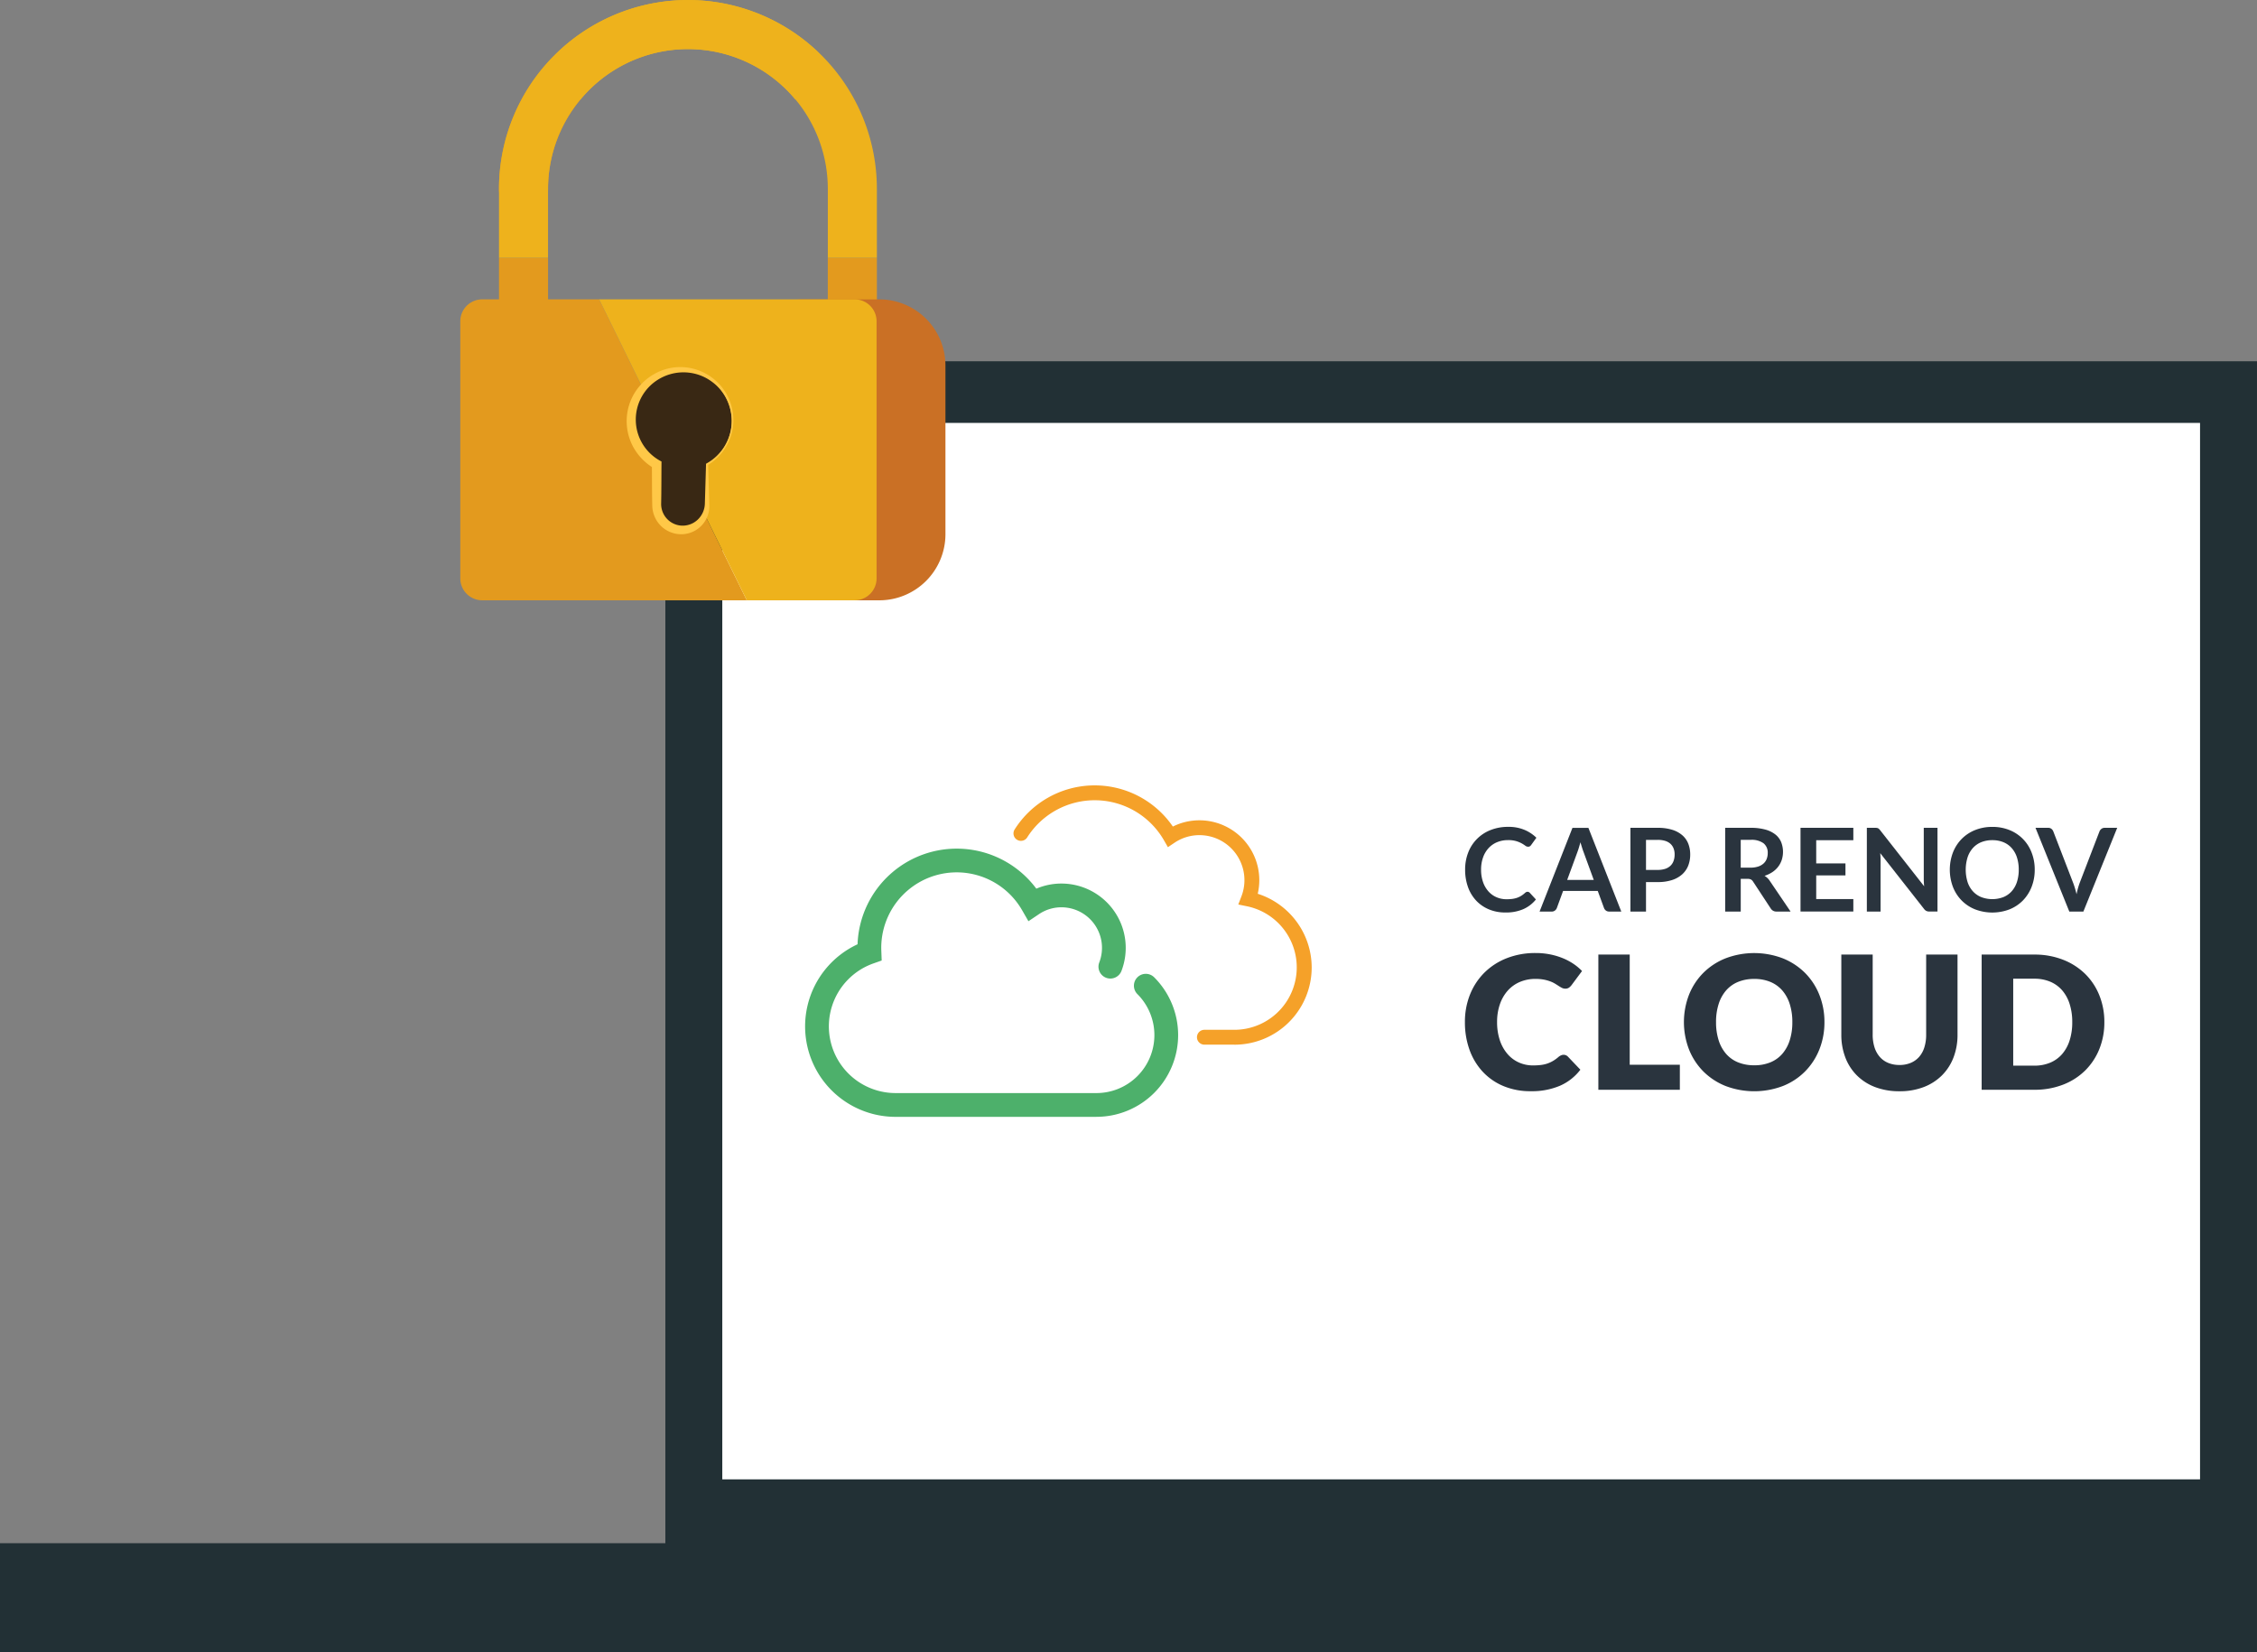<svg xmlns="http://www.w3.org/2000/svg" xmlns:xlink="http://www.w3.org/1999/xlink" width="449.367" height="328.942" viewBox="0 0 449.367 328.942"><rect x="0" y="0" width="449.367" height="328.942" fill="#808080" stroke="none"/><defs><clipPath id="a"><rect width="449.365" height="328.941" fill="none"/></clipPath></defs><g transform="translate(-9915 -17506.418)"><g transform="translate(9915 17506.418)"><path d="M132.472,14.311V249.649H0v21.669H449.365V14.311Z" transform="translate(0 57.624)" fill="#223035"/><rect width="294.219" height="210.352" transform="translate(143.808 84.208)" fill="#fff"/><g transform="translate(0.002 0)"><g clip-path="url(#a)"><path d="M19.765,29.243a4.886,4.886,0,1,0,9.771,0,27.721,27.721,0,0,1,6.454-17.8L31.4,2.08A37.494,37.494,0,0,0,19.765,29.243" transform="translate(79.583 8.378)" fill="#e39a1e"/><rect width="9.771" height="11.903" transform="translate(164.813 51.34)" fill="#e39a1e"/><path d="M85.684,37.618a37.591,37.591,0,0,0-63.6-27.163l4.594,9.359a27.834,27.834,0,0,1,49.239,17.8V51.335h9.771Z" transform="translate(88.9 0.003)" fill="#eeb21c"/><path d="M57.513,71.779H42.338A13.174,13.174,0,0,1,29.2,58.645V24.988A13.169,13.169,0,0,1,42.338,11.859H57.513A13.169,13.169,0,0,1,70.647,24.988V58.645A13.174,13.174,0,0,1,57.513,71.779" transform="translate(117.589 47.752)" fill="#ca7025"/><path d="M22.585,11.858a4.368,4.368,0,0,0-4.353,4.353V67.43a4.363,4.363,0,0,0,4.353,4.348H75.272l-29.4-59.92Z" transform="translate(73.41 47.748)" fill="#e39a1e"/><path d="M74.619,11.858H23.731l29.4,59.92H74.619a4.363,4.363,0,0,0,4.353-4.348V16.211a4.368,4.368,0,0,0-4.353-4.353" transform="translate(95.552 47.748)" fill="#eeb21c"/><path d="M44.884,24.619a9.925,9.925,0,1,0-14.858,8.605v7.932a4.933,4.933,0,0,0,9.867,0V33.225a9.915,9.915,0,0,0,4.991-8.605" transform="translate(100.802 59.179)" fill="#392814"/><path d="M45.739,25.244A9.985,9.985,0,0,0,44.372,20.3a9.87,9.87,0,0,0-1.593-2.026,10.546,10.546,0,0,0-2.071-1.518,9.548,9.548,0,0,0-9.646.281,9.36,9.36,0,0,0,.251,16.06l.442.246-.005.508c-.02,2.609-.01,5.222-.065,7.836a4.306,4.306,0,0,0,4.132,4.423,4.369,4.369,0,0,0,3.172-1.216,4.567,4.567,0,0,0,1.4-3.207l.231-7.836.005-.075.06-.03a9.685,9.685,0,0,0,5.052-8.5m.322-.186a10.284,10.284,0,0,1-1.352,5.147,10.585,10.585,0,0,1-3.735,3.835l.065-.111.241,8.083a5.6,5.6,0,0,1-5.454,5.806,5.788,5.788,0,0,1-4.157-1.629,5.9,5.9,0,0,1-1.754-4.177c-.06-2.694-.05-5.388-.07-8.083l.447.779a11.186,11.186,0,0,1-4.056-4.076,10.762,10.762,0,0,1,4.242-14.808,10.471,10.471,0,0,1,10.515.266,10.494,10.494,0,0,1,5.067,8.967" transform="translate(99.948 58.554)" fill="#ffc847"/><rect width="9.771" height="11.903" transform="translate(99.348 51.34)" fill="#e39a1e"/><path d="M19.765,37.618a37.591,37.591,0,0,1,63.6-27.163l-4.594,9.359a27.834,27.834,0,0,0-49.239,17.8V51.335H19.765Z" transform="translate(79.583 0.003)" fill="#eeb21c"/></g></g><g transform="translate(160.297 156.384)"><g transform="translate(0 0)"><g transform="translate(41.49 0)"><path d="M311.249,166.869h-5.978a1.478,1.478,0,0,1,0-2.957h5.975a12.427,12.427,0,0,0,2.484-24.6l-1.712-.349.627-1.629a8.964,8.964,0,0,0-8.358-12.181h-.006a8.874,8.874,0,0,0-4.958,1.511l-1.316.884-.789-1.372a15.908,15.908,0,0,0-27.227-.574,1.478,1.478,0,1,1-2.5-1.582,18.865,18.865,0,0,1,31.5-.577,11.8,11.8,0,0,1,5.292-1.245h.009a11.926,11.926,0,0,1,11.6,14.629,15.443,15.443,0,0,1,10.741,14.67,15.383,15.383,0,0,1-15.386,15.38Z" transform="translate(-267.263 -115.248)" fill="#f5a129"/></g><g transform="translate(0 12.596)"><path d="M184.928,211.251H144.941a18.015,18.015,0,0,1-7.569-34.361,19.752,19.752,0,0,1,35.594-11.072,12.69,12.69,0,0,1,5-1.02h.009A12.809,12.809,0,0,1,189.913,182.2a2.365,2.365,0,0,1-4.414-1.7,8.076,8.076,0,0,0-7.53-10.975h-.006a7.976,7.976,0,0,0-4.464,1.36l-2.105,1.413-1.265-2.2a15.021,15.021,0,0,0-28.04,7.492c0,.263.012.526.021.789l.065,1.741-1.641.58a13.285,13.285,0,0,0,4.408,25.816h39.987a11.542,11.542,0,0,0,8.16-19.705,2.364,2.364,0,0,1,3.344-3.344,16.273,16.273,0,0,1-11.507,27.779Z" transform="translate(-126.93 -157.85)" fill="#4db06b"/></g></g><g transform="translate(131.414 8.255)"><path d="M583.849,156.1a.579.579,0,0,1,.438.2l1.221,1.327a6.7,6.7,0,0,1-2.5,1.925,8.59,8.59,0,0,1-3.557.668,8.348,8.348,0,0,1-3.338-.636,7.336,7.336,0,0,1-2.531-1.765,7.7,7.7,0,0,1-1.609-2.7,10.145,10.145,0,0,1-.559-3.424,9.241,9.241,0,0,1,.624-3.441A7.774,7.774,0,0,1,576.5,143.8a9.283,9.283,0,0,1,3.477-.63,8.108,8.108,0,0,1,3.246.594,7.573,7.573,0,0,1,2.38,1.573l-1.038,1.443a.97.97,0,0,1-.237.242.657.657,0,0,1-.4.1.916.916,0,0,1-.541-.207,6.3,6.3,0,0,0-.7-.449,5.682,5.682,0,0,0-1.079-.449,5.531,5.531,0,0,0-1.656-.207,5.6,5.6,0,0,0-2.161.408,4.787,4.787,0,0,0-1.694,1.171,5.351,5.351,0,0,0-1.106,1.851,7.091,7.091,0,0,0-.4,2.451,7.4,7.4,0,0,0,.4,2.5,5.486,5.486,0,0,0,1.079,1.845,4.6,4.6,0,0,0,1.6,1.147,4.943,4.943,0,0,0,1.984.4,8.967,8.967,0,0,0,1.147-.068,4.928,4.928,0,0,0,.946-.219,4.149,4.149,0,0,0,.819-.387,4.952,4.952,0,0,0,.766-.582,1.188,1.188,0,0,1,.243-.169.589.589,0,0,1,.278-.062Z" transform="translate(-571.42 -143.17)" fill="#2a343e"/><path d="M637.807,160.492h-2.4a1.051,1.051,0,0,1-.662-.2,1.146,1.146,0,0,1-.375-.5l-1.245-3.4H626.22l-1.245,3.4a1.106,1.106,0,0,1-.364.485,1.027,1.027,0,0,1-.662.219h-2.41l6.549-16.672h3.172l6.549,16.672ZM627.015,154.2h5.316l-2.028-5.546c-.092-.245-.2-.535-.3-.869s-.222-.7-.328-1.091c-.106.393-.213.757-.316,1.1s-.207.636-.3.887l-2.028,5.523Z" transform="translate(-606.722 -143.628)" fill="#2a343e"/><path d="M685.821,154.623v5.869h-3.1V143.82h5.431a9.466,9.466,0,0,1,2.894.393,5.549,5.549,0,0,1,2.019,1.1,4.283,4.283,0,0,1,1.177,1.682,5.867,5.867,0,0,1,.381,2.143,6.057,6.057,0,0,1-.4,2.22,4.628,4.628,0,0,1-1.209,1.735,5.605,5.605,0,0,1-2.019,1.129,8.987,8.987,0,0,1-2.835.4h-2.33Zm0-2.421h2.33a4.686,4.686,0,0,0,1.487-.213,2.761,2.761,0,0,0,1.05-.612,2.507,2.507,0,0,0,.624-.97,3.694,3.694,0,0,0,.207-1.274,3.247,3.247,0,0,0-.207-1.209,2.4,2.4,0,0,0-.624-.922,2.793,2.793,0,0,0-1.05-.582,4.878,4.878,0,0,0-1.487-.2h-2.33Z" transform="translate(-649.814 -143.628)" fill="#2a343e"/><path d="M749.621,153.976v6.516h-3.1V143.82h5.085a10.67,10.67,0,0,1,2.924.352,5.626,5.626,0,0,1,2,.985,3.822,3.822,0,0,1,1.141,1.517,5.3,5.3,0,0,1,.115,3.533,4.638,4.638,0,0,1-.716,1.36,4.773,4.773,0,0,1-1.153,1.073,6.134,6.134,0,0,1-1.561.739,3.026,3.026,0,0,1,1.014.958l4.175,6.158H756.75a1.346,1.346,0,0,1-.686-.163,1.367,1.367,0,0,1-.479-.461l-3.507-5.339a1.2,1.2,0,0,0-.432-.426,1.5,1.5,0,0,0-.7-.127h-1.328Zm0-2.226h1.937a4.836,4.836,0,0,0,1.529-.219,2.947,2.947,0,0,0,1.073-.606,2.385,2.385,0,0,0,.627-.917,3.161,3.161,0,0,0,.207-1.165,2.362,2.362,0,0,0-.837-1.948,4.007,4.007,0,0,0-2.554-.68h-1.984v5.535Z" transform="translate(-694.751 -143.628)" fill="#2a343e"/><path d="M807.776,143.81v2.469h-7.391V150.9h5.824v2.386h-5.824V158h7.391v2.478H797.26V143.81Z" transform="translate(-730.49 -143.621)" fill="#2a343e"/><path d="M843.9,143.828a.9.9,0,0,1,.248.068.763.763,0,0,1,.213.151,2.491,2.491,0,0,1,.231.26l8.751,11.149q-.044-.4-.062-.789c-.012-.257-.018-.5-.018-.721V143.81h2.732v16.672h-1.6a1.431,1.431,0,0,1-.612-.115,1.365,1.365,0,0,1-.473-.414l-8.716-11.1c.024.245.042.491.053.733s.018.464.018.662v10.238H841.93V143.81h1.626a2.785,2.785,0,0,1,.346.018Z" transform="translate(-761.953 -143.621)" fill="#2a343e"/><path d="M914.705,151.7a9.25,9.25,0,0,1-.612,3.4,8.068,8.068,0,0,1-1.718,2.705,7.8,7.8,0,0,1-2.664,1.783,9.6,9.6,0,0,1-6.9,0,7.808,7.808,0,0,1-2.676-1.783,7.977,7.977,0,0,1-1.724-2.705,9.735,9.735,0,0,1,0-6.794,8.035,8.035,0,0,1,1.724-2.705,7.863,7.863,0,0,1,2.676-1.783,9.046,9.046,0,0,1,3.453-.642,8.95,8.95,0,0,1,3.447.645,7.785,7.785,0,0,1,4.382,4.482,9.227,9.227,0,0,1,.612,3.4Zm-3.181,0a7.774,7.774,0,0,0-.364-2.463,5.235,5.235,0,0,0-1.044-1.851,4.467,4.467,0,0,0-1.656-1.165,5.691,5.691,0,0,0-2.2-.4,5.79,5.79,0,0,0-2.2.4,4.535,4.535,0,0,0-1.667,1.165,5.211,5.211,0,0,0-1.055,1.851,8.389,8.389,0,0,0,0,4.926A5.133,5.133,0,0,0,902.394,156a4.591,4.591,0,0,0,1.667,1.159,6.218,6.218,0,0,0,4.4,0A4.547,4.547,0,0,0,910.117,156a5.156,5.156,0,0,0,1.044-1.845A7.762,7.762,0,0,0,911.524,151.7Z" transform="translate(-801.305 -143.17)" fill="#2a343e"/><path d="M955.506,143.81h2.5a1.045,1.045,0,0,1,.656.2,1.2,1.2,0,0,1,.381.509l3.92,10.17c.13.331.254.695.375,1.091s.233.813.34,1.251a14.524,14.524,0,0,1,.656-2.342l3.909-10.17a1.2,1.2,0,0,1,.37-.485,1,1,0,0,1,.656-.219h2.5l-6.735,16.672h-2.8L955.5,143.81Z" transform="translate(-841.946 -143.621)" fill="#2a343e"/></g><g transform="translate(131.37 33.386)"><path d="M590.907,248.422a1.236,1.236,0,0,1,.443.083,1.215,1.215,0,0,1,.426.287l2.478,2.6a10.267,10.267,0,0,1-4.074,3.2,14.24,14.24,0,0,1-5.792,1.082,13.8,13.8,0,0,1-5.5-1.044,11.885,11.885,0,0,1-4.121-2.883,12.7,12.7,0,0,1-2.6-4.361,16.11,16.11,0,0,1-.9-5.478,14.6,14.6,0,0,1,1.035-5.535,12.891,12.891,0,0,1,2.892-4.352,13.026,13.026,0,0,1,4.444-2.844,15.492,15.492,0,0,1,5.709-1.017,14.435,14.435,0,0,1,2.856.269,13.969,13.969,0,0,1,2.5.739,11.692,11.692,0,0,1,2.143,1.126,10.378,10.378,0,0,1,1.738,1.452l-2.1,2.826a2.679,2.679,0,0,1-.479.47,1.244,1.244,0,0,1-.775.213,1.387,1.387,0,0,1-.627-.148,6.208,6.208,0,0,1-.627-.361c-.222-.142-.464-.3-.73-.461a5.723,5.723,0,0,0-.943-.461,8.007,8.007,0,0,0-1.274-.361,8.778,8.778,0,0,0-1.709-.148,7.843,7.843,0,0,0-3.1.6,6.786,6.786,0,0,0-2.413,1.718,7.948,7.948,0,0,0-1.57,2.708,10.611,10.611,0,0,0-.565,3.566,11.281,11.281,0,0,0,.565,3.678,8.079,8.079,0,0,0,1.534,2.708,6.5,6.5,0,0,0,2.265,1.673,6.78,6.78,0,0,0,2.773.574,13.092,13.092,0,0,0,1.552-.083,6.469,6.469,0,0,0,1.3-.287,6.083,6.083,0,0,0,1.147-.526,7.5,7.5,0,0,0,1.1-.8,2.159,2.159,0,0,1,.479-.3,1.262,1.262,0,0,1,.535-.121Z" transform="translate(-571.27 -228.17)" fill="#2a343e"/><path d="M667.367,251.111h9.978V256.1H661.12V229.18h6.244v21.934Z" transform="translate(-634.555 -228.881)" fill="#2a343e"/><path d="M746.718,241.918a14.49,14.49,0,0,1-1.008,5.434,13.106,13.106,0,0,1-2.835,4.37,12.941,12.941,0,0,1-4.408,2.909,16.089,16.089,0,0,1-11.448,0,13.164,13.164,0,0,1-4.426-2.909,12.992,12.992,0,0,1-2.844-4.37,15.149,15.149,0,0,1,0-10.868,12.941,12.941,0,0,1,2.844-4.361,13.113,13.113,0,0,1,4.426-2.9,16.027,16.027,0,0,1,11.448.009,13.264,13.264,0,0,1,4.408,2.909,13.01,13.01,0,0,1,2.835,4.361,14.426,14.426,0,0,1,1.008,5.413Zm-6.392,0a11.629,11.629,0,0,0-.517-3.6,7.633,7.633,0,0,0-1.487-2.708,6.424,6.424,0,0,0-2.374-1.7,8.192,8.192,0,0,0-3.2-.591,8.363,8.363,0,0,0-3.225.591,6.361,6.361,0,0,0-2.383,1.7,7.6,7.6,0,0,0-1.487,2.708,11.608,11.608,0,0,0-.517,3.6,11.725,11.725,0,0,0,.517,3.613,7.627,7.627,0,0,0,1.487,2.708,6.321,6.321,0,0,0,2.383,1.691,8.412,8.412,0,0,0,3.225.582,8.24,8.24,0,0,0,3.2-.582,6.313,6.313,0,0,0,2.374-1.691,7.608,7.608,0,0,0,1.487-2.708A11.679,11.679,0,0,0,740.325,241.918Z" transform="translate(-675.14 -228.17)" fill="#2a343e"/><path d="M836.309,251.151a5.729,5.729,0,0,0,2.244-.417,4.569,4.569,0,0,0,1.673-1.191,5.247,5.247,0,0,0,1.044-1.9,8.277,8.277,0,0,0,.361-2.54V229.16h6.244v15.947a12.487,12.487,0,0,1-.8,4.547,10.182,10.182,0,0,1-2.3,3.566,10.42,10.42,0,0,1-3.639,2.33,13.21,13.21,0,0,1-4.822.831,13.4,13.4,0,0,1-4.843-.831,10.378,10.378,0,0,1-3.64-2.33,10.131,10.131,0,0,1-2.291-3.566,12.6,12.6,0,0,1-.8-4.547V229.16h6.244v15.93a8.286,8.286,0,0,0,.361,2.54,5.362,5.362,0,0,0,1.044,1.9,4.5,4.5,0,0,0,1.673,1.2,5.73,5.73,0,0,0,2.244.417Z" transform="translate(-749.801 -228.867)" fill="#2a343e"/><path d="M943.67,242.629a14.124,14.124,0,0,1-1.008,5.387,12.622,12.622,0,0,1-2.835,4.269,12.841,12.841,0,0,1-4.408,2.809A15.594,15.594,0,0,1,929.7,256.1H919.24V229.18H929.7a15.473,15.473,0,0,1,5.718,1.017,13.074,13.074,0,0,1,4.408,2.809,12.5,12.5,0,0,1,2.835,4.26,14.078,14.078,0,0,1,1.008,5.369Zm-6.392,0a11.707,11.707,0,0,0-.517-3.6,7.716,7.716,0,0,0-1.487-2.726,6.469,6.469,0,0,0-2.374-1.718,8.084,8.084,0,0,0-3.2-.6h-4.175v17.313H929.7a8.076,8.076,0,0,0,3.2-.6,6.444,6.444,0,0,0,2.374-1.718,7.69,7.69,0,0,0,1.487-2.726A11.756,11.756,0,0,0,937.278,242.629Z" transform="translate(-816.362 -228.881)" fill="#2a343e"/></g></g></g></g></svg>